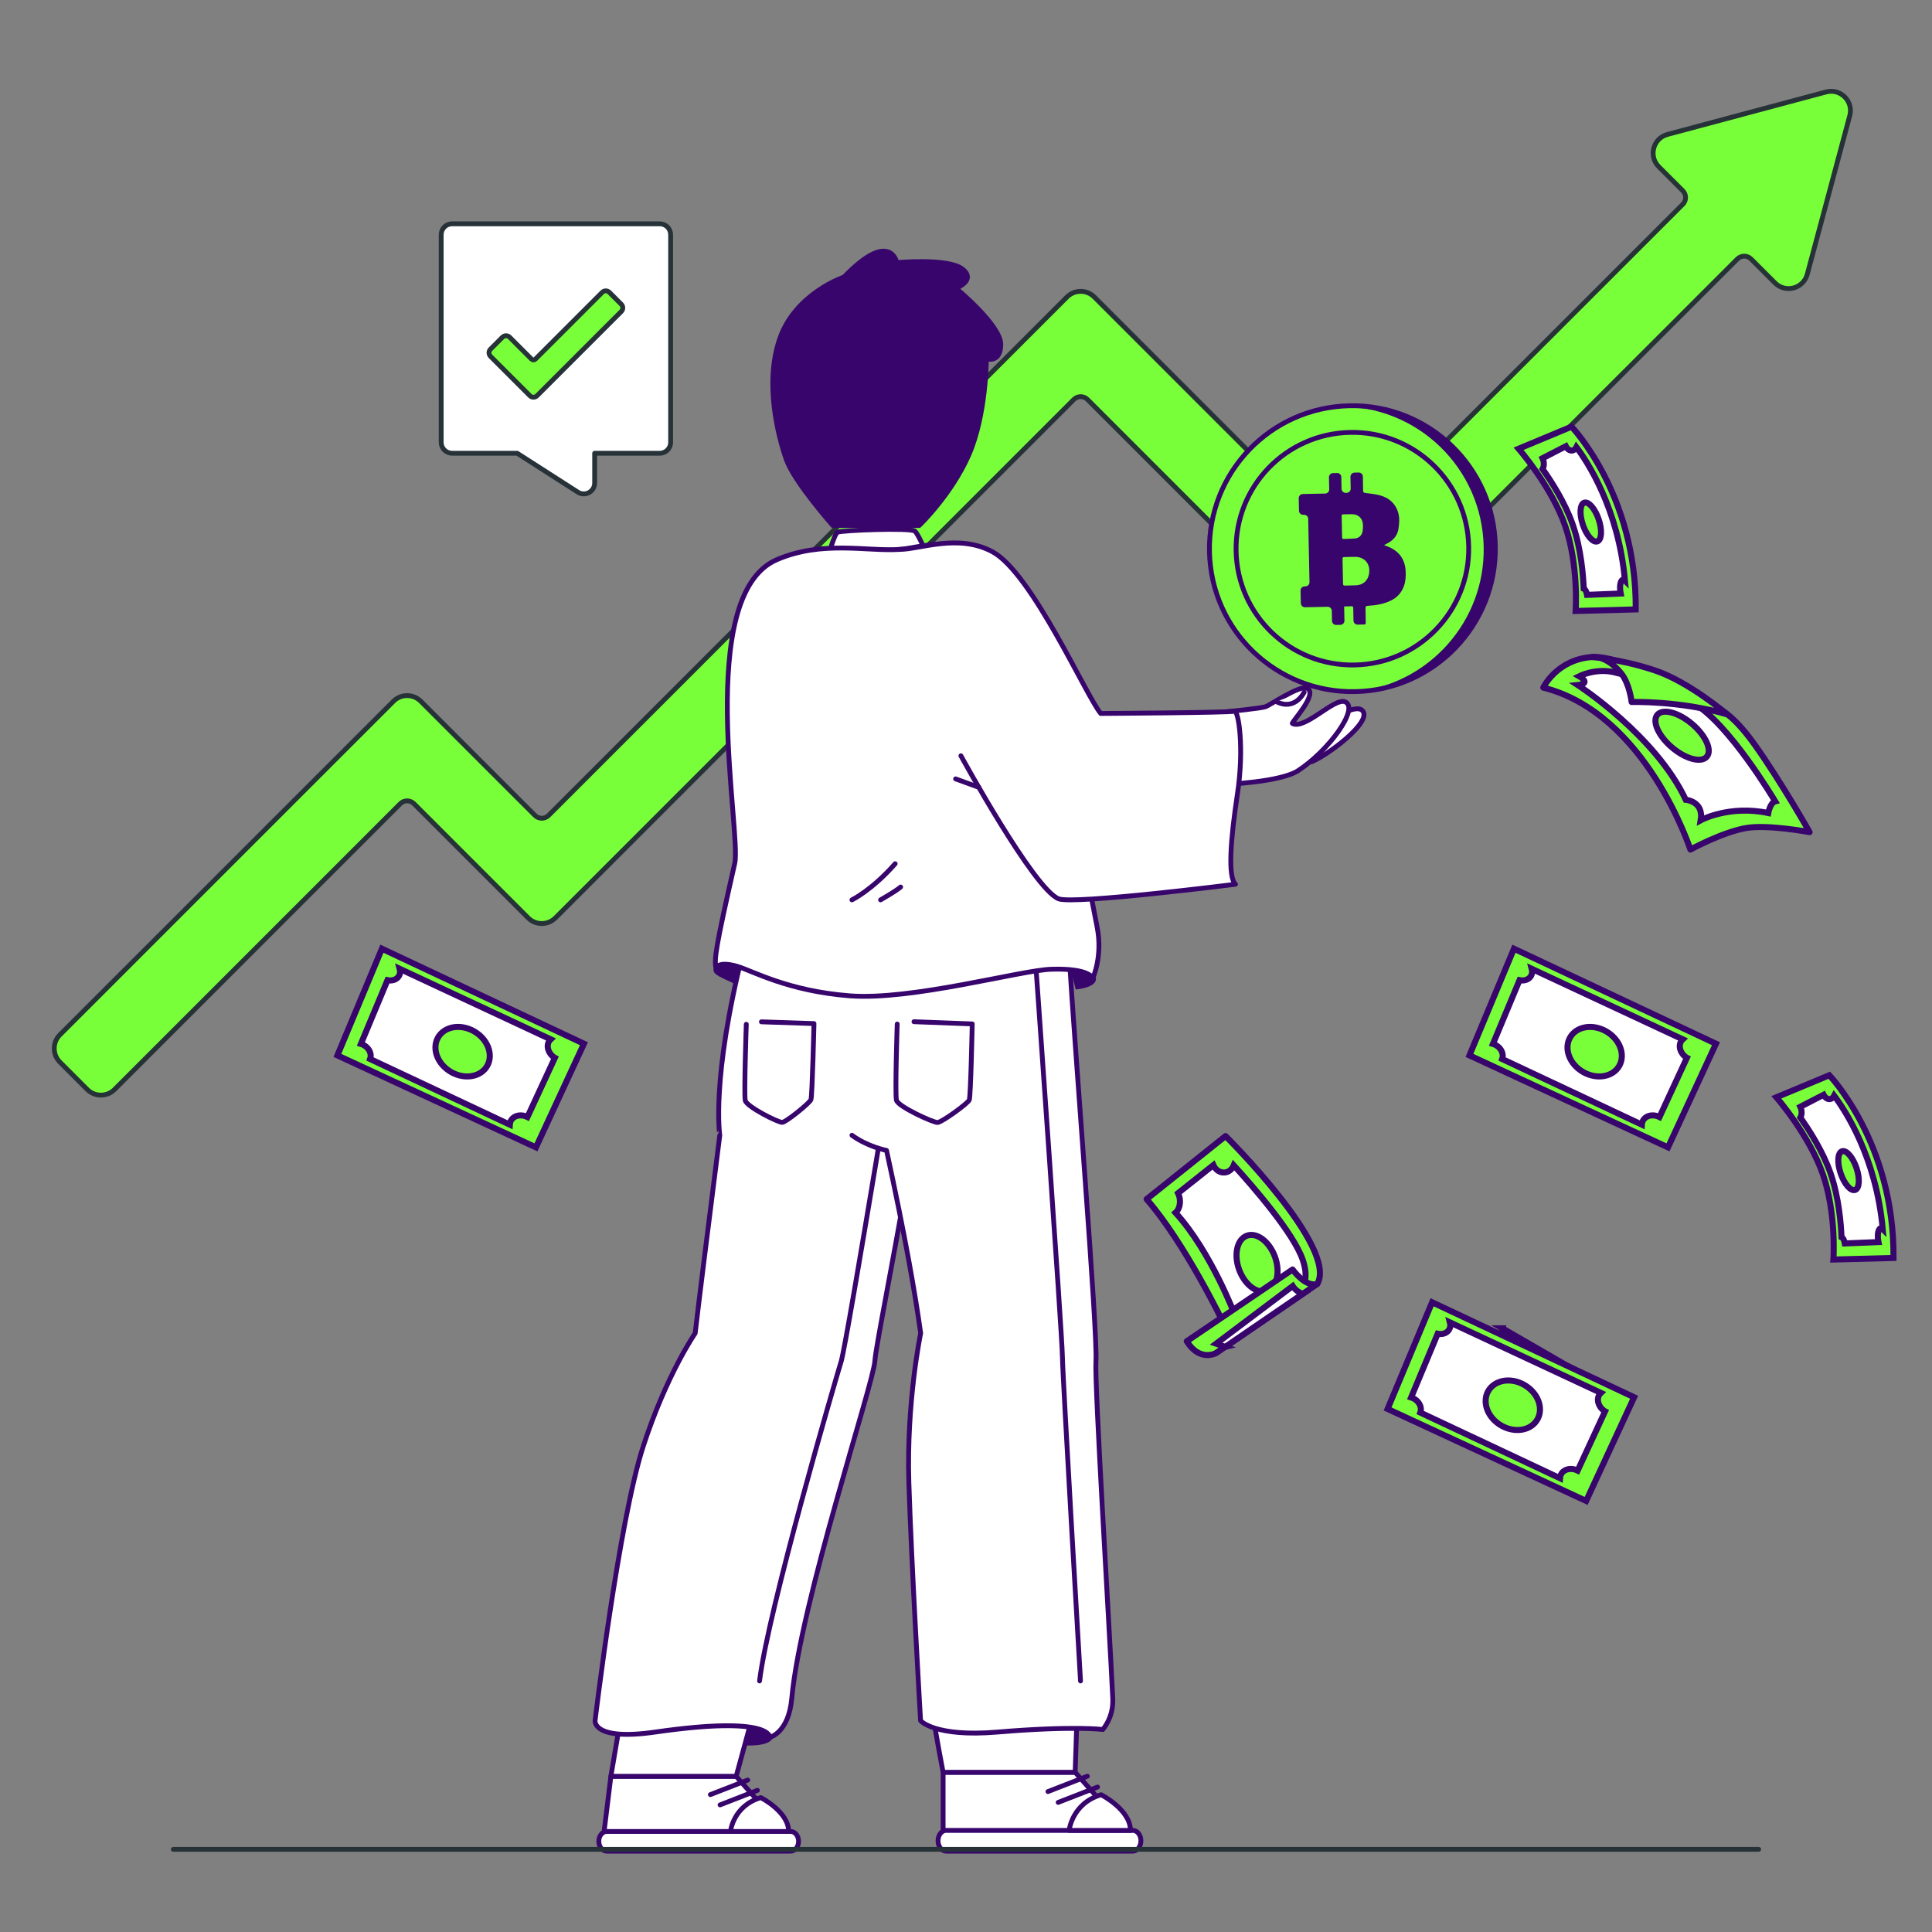 <svg width="400" height="400" viewBox="0 0 400 400" fill="none" xmlns="http://www.w3.org/2000/svg">
<rect x="0" y="0" width="400" height="400" fill="#808080" stroke="none"/>
<path d="M382.976 23.937L374.177 56.782C373.38 59.756 369.663 60.752 367.486 58.575L362.529 53.617C361.751 52.84 360.49 52.84 359.712 53.617L280.708 132.613C279.146 134.175 276.614 134.175 275.053 132.613L225.145 82.705C224.367 81.928 223.106 81.928 222.328 82.705L114.996 190.037C113.434 191.598 110.902 191.598 109.341 190.037L85.697 166.393C84.919 165.615 83.658 165.615 82.88 166.393L23.717 225.563C22.154 227.125 19.622 227.125 18.06 225.562L12.402 219.9C10.841 218.338 10.842 215.807 12.402 214.245L81.46 145.188C83.022 143.626 85.554 143.626 87.115 145.187L110.759 168.824C111.537 169.601 112.798 169.601 113.576 168.824L220.908 61.493C222.47 59.931 225.002 59.931 226.563 61.493L276.471 111.408C277.249 112.185 278.51 112.186 279.288 111.408L348.399 42.305C349.177 41.527 349.177 40.265 348.399 39.488L343.434 34.523C341.258 32.346 342.254 28.629 345.228 27.833L378.078 19.039C381.053 18.244 383.773 20.964 382.976 23.937Z" fill="#79FF3A" stroke="#263238" stroke-miterlimit="10" stroke-linecap="round" stroke-linejoin="round"/>
<path d="M309.595 113.114C309.879 129.38 296.899 142.869 280.594 143.193C264.235 143.514 250.735 130.553 250.406 114.206C250.077 97.82 263.053 84.323 279.432 84.006C295.775 83.689 309.304 96.68 309.595 113.114Z" fill="#79FF3A"/>
<path d="M309.594 113.113C309.879 129.304 297.022 142.745 280.822 143.189C295.864 141.55 307.453 128.651 307.182 113.276C306.887 96.844 293.36 83.85 277.018 84.171C276.936 84.171 276.854 84.172 276.772 84.177C277.644 84.082 278.533 84.027 279.43 84.008C295.777 83.688 309.305 96.682 309.594 113.113Z" fill="#38056C"/>
<path d="M309.595 113.114C309.879 129.38 296.899 142.869 280.594 143.193C264.235 143.514 250.735 130.553 250.406 114.206C250.077 97.82 263.053 84.323 279.432 84.006C295.775 83.689 309.304 96.68 309.595 113.114Z" stroke="#38056C" stroke-miterlimit="10" stroke-linecap="round" stroke-linejoin="round"/>
<path d="M280.485 137.676C267.172 137.939 256.188 127.393 255.921 114.093C255.654 100.759 266.211 89.779 279.539 89.521C292.834 89.263 303.844 99.834 304.079 113.205C304.313 126.44 293.748 137.414 280.485 137.676Z" stroke="#38056C" stroke-miterlimit="10" stroke-linecap="round" stroke-linejoin="round"/>
<path d="M280.433 97.852C280.723 97.847 281.008 97.841 281.295 97.835C281.766 97.825 282.156 98.196 282.167 98.667C282.188 99.554 282.217 100.89 282.217 101.562C282.216 101.935 282.351 102.021 282.713 102.067C284.625 102.312 286.617 102.425 288.144 103.882C289.23 104.918 289.754 106.415 289.688 107.915C289.662 108.477 289.624 109.045 289.523 109.599C289.288 110.881 288.522 111.781 287.406 112.406C287.143 112.553 286.875 112.689 286.558 112.857C286.984 113.026 287.367 113.156 287.732 113.325C289.837 114.297 290.91 115.963 291.026 118.262C291.079 119.315 291.021 120.358 290.66 121.36C290.164 122.733 289.262 123.717 287.933 124.36C286.437 125.084 284.848 125.329 283.221 125.427C282.838 125.45 282.697 125.539 282.715 125.951C282.757 126.936 282.737 127.923 282.759 128.909C282.764 129.153 282.7 129.291 282.446 129.297C282.002 129.307 281.558 129.316 281.096 129.325C280.625 129.335 280.233 128.961 280.222 128.491C280.204 127.66 280.178 126.469 280.176 125.913C280.175 125.627 280.095 125.499 279.786 125.519C279.306 125.549 278.824 125.544 278.293 125.555C278.313 126.556 278.333 127.523 278.353 128.497C278.363 128.969 277.988 129.36 277.516 129.37C277.227 129.376 276.939 129.381 276.649 129.387C276.177 129.397 275.787 129.022 275.777 128.55C275.763 127.859 275.749 127.17 275.735 126.469C275.725 125.998 275.331 125.62 274.86 125.63C273.293 125.662 271.748 125.694 270.193 125.726C269.722 125.735 269.33 125.358 269.32 124.886C269.303 124.012 269.285 123.151 269.267 122.279C269.257 121.808 269.632 121.415 270.103 121.405C270.161 121.404 270.22 121.402 270.278 121.401C270.75 121.391 271.126 120.999 271.116 120.528C271.026 116.143 270.937 111.797 270.847 107.42C270.837 106.948 270.447 106.572 269.975 106.582C269.922 106.583 269.869 106.584 269.815 106.585C269.343 106.595 268.952 106.218 268.942 105.746C268.924 104.882 268.907 104.026 268.889 103.157C268.879 102.685 269.252 102.291 269.724 102.281C271.256 102.25 272.795 102.219 274.36 102.186C274.832 102.176 275.21 101.783 275.2 101.311C275.183 100.474 275.167 99.65 275.149 98.822C275.139 98.35 275.515 97.959 275.987 97.949C276.268 97.943 276.549 97.937 276.832 97.932C277.304 97.922 277.695 98.296 277.705 98.767C277.721 99.572 277.738 100.38 277.755 101.201C277.765 101.672 278.155 102.05 278.628 102.04C278.688 102.038 278.749 102.037 278.809 102.036C279.281 102.026 279.656 101.636 279.646 101.164C279.629 100.356 279.613 99.549 279.596 98.728C279.586 98.256 279.962 97.862 280.433 97.852ZM279.591 115.309C279.166 115.318 278.742 115.339 278.318 115.331C278.039 115.325 277.951 115.435 277.958 115.707C278.001 117.419 278.04 119.131 278.062 120.844C278.066 121.175 278.2 121.253 278.5 121.24C279.242 121.21 279.985 121.213 280.727 121.183C282.217 121.123 283.219 120.222 283.451 118.75C283.77 116.721 282.499 115.253 280.455 115.291C280.167 115.297 279.879 115.303 279.591 115.309ZM277.824 109.051C277.839 109.779 277.86 110.507 277.865 111.234C277.867 111.478 277.943 111.599 278.206 111.586C278.978 111.548 279.753 111.553 280.522 111.481C281.362 111.403 281.965 110.854 282.102 110.023C282.188 109.506 282.221 108.962 282.162 108.443C282.022 107.192 281.123 106.446 279.864 106.462C279.288 106.47 278.712 106.498 278.136 106.493C277.854 106.49 277.765 106.597 277.775 106.868C277.801 107.595 277.809 108.324 277.824 109.051Z" fill="#38056C"/>
<path d="M126.476 367.769L124.824 381.222H164.338L152.416 367.769H126.476Z" fill="white"/>
<path d="M126.476 367.769L124.824 381.222H164.338L152.416 367.769H126.476Z" stroke="#38056C" stroke-miterlimit="10" stroke-linecap="round" stroke-linejoin="round"/>
<path d="M156.817 351.626L152.417 367.768H126.474L129.214 351.626H156.817Z" fill="white" stroke="#38056C" stroke-miterlimit="10" stroke-linecap="round" stroke-linejoin="round"/>
<path d="M132.311 356.249H155.557" stroke="#38056C" stroke-miterlimit="10" stroke-linecap="round" stroke-linejoin="round"/>
<path d="M163.687 379.183H125.625C124.714 379.183 123.976 380.096 123.976 381.222C123.976 382.348 124.713 383.261 125.625 383.261H163.687C164.598 383.261 165.336 382.348 165.336 381.222C165.336 380.095 164.598 379.183 163.687 379.183Z" fill="white" stroke="#38056C" stroke-miterlimit="10" stroke-linecap="round" stroke-linejoin="round"/>
<path d="M151.236 379.183C151.236 379.183 151.789 373.862 157.522 372.177C157.522 372.177 163.28 375.104 163.28 379.183H151.236Z" fill="white" stroke="#38056C" stroke-miterlimit="10" stroke-linecap="round" stroke-linejoin="round"/>
<path d="M147.074 371.556L154.812 368.541" stroke="#38056C" stroke-miterlimit="10" stroke-linecap="round" stroke-linejoin="round"/>
<path d="M149.08 373.684L156.817 370.669" stroke="#38056C" stroke-miterlimit="10" stroke-linecap="round" stroke-linejoin="round"/>
<path d="M153.842 197.127H193.144C194.323 216.971 181.523 275.929 181.13 281.815C180.815 286.535 165.708 331.888 163.928 351.626C163.279 358.822 159.369 359.697 159.369 359.697C159.369 359.697 159.887 355.117 135.606 358.61C122.671 360.471 123.203 356.25 123.203 356.25C123.203 356.25 128.119 315.058 133.151 299.517C137.976 284.619 143.928 276.034 143.928 276.034C144.671 269.585 146.721 253.247 149.025 235.047C149.026 235.046 147.201 223.466 153.842 197.127Z" fill="white"/>
<path d="M153.021 235.049C150.721 253.249 148.671 269.585 147.929 276.033C147.929 276.033 141.971 284.617 137.147 299.513C132.118 315.057 127.201 356.249 127.201 356.249C127.201 356.249 126.914 358.545 131.956 359.001C122.776 359.633 123.206 356.249 123.206 356.249C123.206 356.249 128.117 315.057 133.153 299.513C137.976 284.617 143.928 276.033 143.928 276.033C144.67 269.585 146.72 253.249 149.026 235.049C149.026 235.049 147.2 223.465 153.844 197.129H157.839C151.201 223.465 153.021 235.049 153.021 235.049Z" fill="white"/>
<path d="M153.842 197.127H193.144C194.323 216.971 181.523 275.929 181.13 281.815C180.815 286.535 165.708 331.888 163.928 351.626C163.279 358.822 159.369 359.697 159.369 359.697C159.369 359.697 159.887 355.117 135.606 358.61C122.671 360.471 123.203 356.25 123.203 356.25C123.203 356.25 128.119 315.058 133.151 299.517C137.976 284.619 143.928 276.034 143.928 276.034C144.671 269.585 146.721 253.247 149.025 235.047C149.026 235.046 147.201 223.466 153.842 197.127Z" stroke="#38056C" stroke-miterlimit="10" stroke-linecap="round" stroke-linejoin="round"/>
<path d="M187.816 201.55C187.816 201.55 175.396 277.789 174.153 281.868C172.91 285.947 159.015 333.479 157.258 348.022" stroke="#38056C" stroke-miterlimit="10" stroke-linecap="round" stroke-linejoin="round"/>
<path d="M155.151 358.003L154.234 361.367C154.234 361.367 159.064 361.683 159.893 359.963C160.722 358.243 155.151 358.003 155.151 358.003Z" fill="#38056C"/>
<path d="M195.262 366.935V381.112H235.163L222.599 366.935H195.262Z" fill="white"/>
<path d="M195.262 366.935V381.112H235.163L222.599 366.935H195.262Z" stroke="#38056C" stroke-miterlimit="10" stroke-linecap="round" stroke-linejoin="round"/>
<path d="M223.159 349.922C222.829 359.731 222.599 366.934 222.599 366.934H195.26C195.26 366.934 193.821 359.563 192.258 349.922H223.159Z" fill="white" stroke="#38056C" stroke-miterlimit="10" stroke-linecap="round" stroke-linejoin="round"/>
<path d="M197.333 354.794H223.036" stroke="#38056C" stroke-miterlimit="10" stroke-linecap="round" stroke-linejoin="round"/>
<path d="M234.539 378.962H195.886C194.961 378.962 194.211 379.925 194.211 381.112C194.211 382.299 194.961 383.262 195.886 383.262H234.539C235.464 383.262 236.214 382.299 236.214 381.112C236.214 379.925 235.464 378.962 234.539 378.962Z" fill="white" stroke="#38056C" stroke-miterlimit="10" stroke-linecap="round" stroke-linejoin="round"/>
<path d="M221.354 378.962C221.354 378.962 221.937 373.355 227.979 371.58C227.979 371.58 234.047 374.664 234.047 378.962H221.354Z" fill="white" stroke="#38056C" stroke-miterlimit="10" stroke-linecap="round" stroke-linejoin="round"/>
<path d="M216.969 370.925L225.122 367.749" stroke="#38056C" stroke-miterlimit="10" stroke-linecap="round" stroke-linejoin="round"/>
<path d="M219.083 373.169L227.236 369.991" stroke="#38056C" stroke-miterlimit="10" stroke-linecap="round" stroke-linejoin="round"/>
<path d="M176.386 235.046C179.654 237.438 183.549 238.184 183.549 238.184C187.425 256.03 189.492 267.926 190.615 276.032C190.615 276.032 187.648 290.181 188.172 306.998C188.696 323.814 190.595 356.248 190.595 356.248C190.595 356.248 193.497 359.696 206.484 358.608C222.396 357.275 228.314 358.076 228.314 358.076C228.314 358.076 230.576 355.626 230.387 351.649C229.621 335.537 226.589 286.534 226.905 281.814C227.298 275.928 222.496 216.97 221.317 197.126H179.887L176.386 235.046Z" fill="white"/>
<path d="M222.195 357.841C218.711 357.849 213.594 358.009 206.483 358.609C203.236 358.881 200.619 358.873 198.519 358.697C199.603 358.681 200.775 358.617 202.046 358.505C213.221 357.569 219.465 357.689 222.195 357.841Z" fill="white"/>
<path d="M223.983 357.857C223.915 357.937 223.878 357.977 223.878 357.977C223.878 357.977 223.354 357.905 222.195 357.841C222.849 357.841 223.441 357.841 223.983 357.857Z" fill="white"/>
<path d="M176.386 235.046C179.654 237.438 183.549 238.184 183.549 238.184C187.425 256.03 189.492 267.926 190.615 276.032C190.615 276.032 187.648 290.181 188.172 306.998C188.696 323.814 190.595 356.248 190.595 356.248C190.595 356.248 193.497 359.696 206.484 358.608C222.396 357.275 228.314 358.076 228.314 358.076C228.314 358.076 230.576 355.626 230.387 351.649C229.621 335.537 226.589 286.534 226.905 281.814C227.298 275.928 222.496 216.97 221.317 197.126H179.887" stroke="#38056C" stroke-miterlimit="10" stroke-linecap="round" stroke-linejoin="round"/>
<path d="M154.511 212.066C154.511 212.066 154.019 226.56 154.296 227.846C154.573 229.131 161.16 232.437 161.962 232.374C162.764 232.312 167.619 228.402 167.896 227.666C168.174 226.93 168.523 211.92 168.523 211.92L157.643 211.558" stroke="#38056C" stroke-miterlimit="10" stroke-linecap="round" stroke-linejoin="round"/>
<path d="M185.759 212.017C185.759 212.017 185.289 226.512 185.603 227.801C185.917 229.09 193.236 232.454 194.125 232.398C195.013 232.342 200.374 228.473 200.677 227.739C200.981 227.005 201.29 211.992 201.29 211.992L189.228 211.535" stroke="#38056C" stroke-miterlimit="10" stroke-linecap="round" stroke-linejoin="round"/>
<path d="M214.498 200.478C214.498 200.478 219.891 276.194 219.958 280.805C220.025 285.416 223.709 348.022 223.709 348.022" stroke="#38056C" stroke-miterlimit="10" stroke-linecap="round" stroke-linejoin="round"/>
<path d="M171.451 115.288C171.451 115.288 172.694 110.588 173.419 110.189C174.145 109.79 188.542 109.214 189.408 109.967C190.275 110.721 192.071 115.288 192.071 115.288H171.451Z" fill="white" stroke="#38056C" stroke-miterlimit="10" stroke-linecap="round" stroke-linejoin="round"/>
<path d="M186.224 113.751C179.51 114.202 170.207 111.82 160.811 115.885C143.701 123.287 153.566 172.387 152.116 178.771C148.114 196.385 147.84 198.6 148.251 200.496C148.251 200.496 148.53 198.858 152.678 200.089C155.963 201.064 163.082 205.163 175.899 206.173C188.715 207.183 211.304 200.879 217.618 200.672C225.649 200.41 226.244 202.535 226.244 202.535C226.244 202.535 228.358 198.047 227.147 191.94C225.935 185.833 214.701 124.982 205.817 116.359C199.388 110.119 190.297 113.479 186.224 113.751Z" fill="white"/>
<path d="M152.423 200.017C148.515 198.921 148.253 200.497 148.253 200.497C147.842 198.601 148.116 196.385 152.117 178.769C153.563 172.385 143.704 123.289 160.811 115.881C166.159 113.569 171.481 113.345 176.305 113.497C172.684 113.641 168.882 114.233 165.068 115.881C147.954 123.289 157.82 172.385 156.374 178.769C152.691 194.945 152.161 198.137 152.423 200.017Z" fill="white"/>
<path d="M152.678 200.089C152.703 200.097 152.722 200.105 152.747 200.113C152.541 200.313 152.51 200.497 152.51 200.497C152.473 200.345 152.448 200.185 152.423 200.017C152.504 200.041 152.591 200.065 152.678 200.089Z" fill="white"/>
<path d="M221.636 200.478L222.716 204.856C222.716 204.856 226.764 204.546 226.901 202.789C227.04 201.032 221.636 200.478 221.636 200.478Z" fill="#38056C"/>
<path d="M147.736 200.871C147.748 201.837 149.414 202.412 152.216 203.748L152.687 199.589C152.687 199.589 147.705 198.535 147.736 200.871Z" fill="#38056C"/>
<path d="M186.224 113.751C179.51 114.202 170.207 111.82 160.811 115.885C143.701 123.287 153.566 172.387 152.116 178.771C148.114 196.385 147.84 198.6 148.251 200.496C148.251 200.496 148.53 198.858 152.678 200.089C155.963 201.064 163.082 205.163 175.899 206.173C188.715 207.183 211.304 200.879 217.618 200.672C225.649 200.41 226.244 202.535 226.244 202.535C226.244 202.535 228.358 198.047 227.147 191.94C225.935 185.833 214.701 124.982 205.817 116.359C199.388 110.119 190.297 113.479 186.224 113.751Z" stroke="#38056C" stroke-miterlimit="10" stroke-linecap="round" stroke-linejoin="round"/>
<path d="M274.951 149.515C274.951 149.515 280.667 145.418 282.136 147.188C284.049 149.496 275.057 156.238 271.579 157.705L274.951 149.515Z" fill="white" stroke="#38056C" stroke-miterlimit="10" stroke-linecap="round" stroke-linejoin="round"/>
<path d="M268.742 159.563C265.065 161.959 253.6 162.4 253.6 162.4L254.131 147.343C254.131 147.343 261.087 146.648 262.025 146.316C262.861 146.019 269.02 141.879 270.512 142.455C273.179 143.485 267.242 149.633 267.574 149.798C270.23 151.12 276.302 144.351 278.501 145.31C281.477 146.607 275.182 155.366 268.742 159.563Z" fill="white" stroke="#38056C" stroke-miterlimit="10" stroke-linecap="round" stroke-linejoin="round"/>
<path d="M270.02 143.3C270.02 143.3 268.142 147.298 264.202 145.236L270.02 143.3Z" fill="white"/>
<path d="M270.02 143.3C270.02 143.3 268.142 147.298 264.202 145.236" stroke="#38056C" stroke-miterlimit="10" stroke-linecap="round" stroke-linejoin="round"/>
<path d="M186.224 113.751C190.456 113.751 198.371 110.425 205.456 114.224C213.642 118.614 224.851 144.064 227.891 147.713C227.891 147.713 254.723 147.555 255.561 147.25C256.399 146.944 257.651 154.787 256.2 164.365C254.749 173.942 254.197 181.568 255.786 183.076C255.786 183.076 222.335 187.292 219.187 186.091C214.074 184.14 198.945 156.473 198.945 156.473L186.224 113.751Z" fill="white"/>
<path d="M186.224 113.751C190.456 113.751 198.371 110.425 205.456 114.224C213.642 118.614 224.851 144.064 227.891 147.713C227.891 147.713 254.723 147.555 255.561 147.25C256.399 146.944 257.651 154.787 256.2 164.365C254.749 173.942 254.197 181.568 255.786 183.076C255.786 183.076 222.335 187.292 219.187 186.091C214.074 184.14 198.945 156.473 198.945 156.473" stroke="#38056C" stroke-miterlimit="10" stroke-linecap="round" stroke-linejoin="round"/>
<path d="M197.849 161.261L202.641 163.002" stroke="#38056C" stroke-miterlimit="10" stroke-linecap="round" stroke-linejoin="round"/>
<path d="M176.385 186.306C176.385 186.306 180.5 184.323 185.336 178.826" stroke="#38056C" stroke-miterlimit="10" stroke-linecap="round" stroke-linejoin="round"/>
<path d="M182.312 186.306C182.312 186.306 185.388 184.571 186.467 183.649" stroke="#38056C" stroke-miterlimit="10" stroke-linecap="round" stroke-linejoin="round"/>
<path d="M91.342 48.59V91.583C91.342 92.829 92.352 93.839 93.598 93.839H107.077L119.647 101.897C121.148 102.859 123.12 101.781 123.12 99.998V93.84H136.591C137.838 93.84 138.847 92.83 138.847 91.584V48.59C138.847 47.345 137.838 46.334 136.591 46.334H93.599C92.352 46.334 91.342 47.345 91.342 48.59Z" fill="white"/>
<path d="M91.342 48.59V91.583C91.342 92.829 92.352 93.839 93.598 93.839H107.077L119.647 101.897C121.148 102.859 123.12 101.781 123.12 99.998V93.84H136.591C137.838 93.84 138.847 92.83 138.847 91.584V48.59C138.847 47.345 137.838 46.334 136.591 46.334H93.599C92.352 46.334 91.342 47.345 91.342 48.59Z" stroke="#263238" stroke-miterlimit="10" stroke-linecap="round" stroke-linejoin="round"/>
<path d="M109.705 81.927L101.556 73.779C101.144 73.367 101.144 72.7 101.556 72.288L104.026 69.819C104.438 69.406 105.105 69.406 105.516 69.819L110.052 74.355C110.271 74.575 110.628 74.575 110.847 74.355L124.674 60.53C125.086 60.118 125.753 60.118 126.164 60.53L128.633 62.999C129.044 63.411 129.044 64.079 128.633 64.49L111.195 81.927C110.784 82.339 110.116 82.339 109.705 81.927Z" fill="#79FF3A" stroke="#263238" stroke-miterlimit="10" stroke-linecap="round" stroke-linejoin="round"/>
<path d="M35.882 382.886H364.118" stroke="#263238" stroke-miterlimit="10" stroke-linecap="round" stroke-linejoin="round"/>
<path d="M174.743 57.359C174.743 57.359 164.808 60.677 161.496 69.97C158.185 79.262 161.166 90.546 162.821 95.192C164.476 99.839 172.426 108.8 172.426 108.8H190.309C190.309 108.8 196.932 102.494 200.575 94.198C204.219 85.9 204.219 74.285 204.219 74.285C204.219 74.285 207.2 75.28 207.2 71.297C207.2 67.315 197.927 59.681 197.927 59.681C197.927 59.681 202.233 58.022 199.252 55.699C196.271 53.375 185.674 54.371 185.674 54.371C185.674 54.371 184.346 47.402 174.743 57.359Z" fill="#38056C" stroke="#38056C" stroke-miterlimit="10" stroke-linecap="round" stroke-linejoin="round"/>
<path d="M311.078 275.022C310.754 276.443 310.902 277.337 310.902 277.337C312.017 278.432 319.046 280.897 322.61 281.691L311.073 275.022L311.078 275.022Z" fill="#38056C" stroke="#38056C" stroke-width="1.255" stroke-miterlimit="10"/>
<path d="M287.289 291.708L328.394 310.751L338.328 289.29L296.504 269.622L287.289 291.708Z" fill="#79FF3A" stroke="#38056C" stroke-width="1.255" stroke-miterlimit="10"/>
<path d="M332.196 292.143C330.893 291.268 330.448 289.703 331.198 288.649C331.272 288.548 331.358 288.461 331.445 288.379L300.189 273.785C300.343 274.349 300.278 274.931 299.943 275.396C299.463 276.074 298.56 276.326 297.659 276.135L292.156 289.327C292.432 289.41 292.702 289.532 292.957 289.705C293.975 290.389 294.412 291.55 294.065 292.46L322.984 306.053C323.007 305.682 323.112 305.328 323.332 305.018C324.005 304.072 325.417 303.867 326.64 304.466L332.313 292.209C332.272 292.188 332.232 292.171 332.196 292.143ZM318.085 294.216C316.534 296.396 313.095 296.694 310.401 294.885C307.707 293.076 306.786 289.847 308.338 287.668C309.889 285.488 313.328 285.189 316.022 286.999C318.716 288.808 319.637 292.036 318.085 294.216Z" fill="white" stroke="#38056C" stroke-width="1.255" stroke-miterlimit="10"/>
<path d="M304.234 218.506L345.339 237.549L355.273 216.094L313.448 196.42L304.234 218.506Z" fill="#79FF3A" stroke="#38056C" stroke-width="1.255" stroke-miterlimit="10"/>
<path d="M349.141 218.941C347.838 218.066 347.393 216.501 348.143 215.447C348.217 215.346 348.303 215.259 348.39 215.177L317.134 200.583C317.288 201.147 317.223 201.729 316.888 202.194C316.408 202.872 315.505 203.124 314.604 202.932L309.101 216.125C309.377 216.208 309.647 216.33 309.901 216.502C310.925 217.187 311.357 218.348 311.009 219.258L339.929 232.851C339.952 232.48 340.057 232.126 340.277 231.816C340.949 230.869 342.361 230.665 343.585 231.264L349.258 219.007C349.217 218.985 349.177 218.969 349.141 218.941ZM335.03 221.014C333.479 223.194 330.04 223.492 327.346 221.683C324.651 219.874 323.731 216.645 325.283 214.465C326.834 212.286 330.272 211.987 332.967 213.797C335.661 215.606 336.582 218.834 335.03 221.014Z" fill="white" stroke="#38056C" stroke-width="1.255" stroke-miterlimit="10"/>
<path d="M69.857 218.506L110.962 237.549L120.896 216.094L79.072 196.42L69.857 218.506Z" fill="#79FF3A" stroke="#38056C" stroke-width="1.255" stroke-miterlimit="10"/>
<path d="M114.764 218.941C113.461 218.066 113.016 216.501 113.766 215.447C113.84 215.346 113.926 215.259 114.013 215.177L82.757 200.583C82.911 201.147 82.846 201.729 82.511 202.194C82.031 202.872 81.128 203.124 80.227 202.932L74.724 216.125C75 216.208 75.27 216.33 75.525 216.502C76.549 217.187 76.98 218.348 76.632 219.258L105.552 232.851C105.575 232.48 105.68 232.126 105.9 231.816C106.572 230.869 107.984 230.665 109.208 231.264L114.881 219.007C114.84 218.985 114.8 218.969 114.764 218.941ZM100.653 221.014C99.102 223.194 95.663 223.492 92.969 221.683C90.274 219.874 89.354 216.645 90.906 214.465C92.457 212.286 95.895 211.987 98.59 213.797C101.284 215.606 102.205 218.834 100.653 221.014Z" fill="white" stroke="#38056C" stroke-width="1.255" stroke-miterlimit="10"/>
<path d="M355.052 146.534C355.052 146.534 357.949 146.651 363.39 154.314C368.832 161.981 374.658 172.287 374.658 172.287C374.658 172.287 366.04 170.67 361.558 171.428C356.62 172.261 349.979 175.894 349.979 175.894C349.979 175.894 340.819 147.709 319.52 142.361C319.52 142.361 322.274 136.56 329.576 136.032C336.879 135.505 355.052 146.534 355.052 146.534Z" fill="#79FF3A" stroke="#38056C" stroke-width="1.255" stroke-linejoin="round"/>
<path d="M326.665 141.832C326.665 141.832 342.807 152.297 349.019 165.586C349.019 165.586 352.781 165.862 352.119 169.82C352.119 169.82 357.994 166.616 366.1 168.332C366.1 168.332 366.479 166.206 367.54 165.918C367.54 165.918 357.843 149.553 350.497 145.522C343.152 141.496 338.134 140.161 334.274 139.205C330.415 138.255 326.947 140.001 326.947 140.001C326.947 140.001 329.654 141.533 326.665 141.832ZM343.137 147.988C344.282 146.639 347.501 147.488 350.325 149.881C353.155 152.279 354.516 155.315 353.376 156.663C352.231 158.011 349.012 157.162 346.188 154.769C343.358 152.372 341.997 149.335 343.137 147.988Z" fill="white" stroke="#38056C" stroke-width="1.255" stroke-miterlimit="10"/>
<path d="M357.574 147.89C357.574 147.89 349.698 141.137 342.513 138.762C335.328 136.392 329.576 136.032 329.576 136.032C329.576 136.032 332.476 135.501 335.622 139.382C337.418 141.6 337.81 145.345 337.81 145.345C337.81 145.345 347.616 145.024 357.574 147.89Z" fill="#79FF3A" stroke="#38056C" stroke-width="1.255" stroke-linejoin="round"/>
<path d="M367.78 227.185L378.739 222.617C378.739 222.617 392.215 236.625 392.031 260.447L379.59 260.772C379.59 260.772 380.24 251.356 377.434 243.202C374.631 235.047 367.78 227.185 367.78 227.185Z" fill="#79FF3A" stroke="#38056C" stroke-width="1.255" stroke-miterlimit="10"/>
<path d="M378.871 227.553C378.355 227.619 377.858 227.252 377.555 226.666L372.741 229.145C372.857 229.383 372.941 229.659 372.98 229.959C373.052 230.519 372.951 231.034 372.745 231.396C374.413 233.732 377.389 238.274 379.005 242.947C380.751 247.993 381.165 253.644 381.262 256.147C381.562 256.253 381.841 256.771 381.953 257.438L388.916 257.159C388.885 257.007 388.857 256.847 388.836 256.682C388.672 255.419 388.924 254.345 389.396 254.284C389.532 254.266 389.668 254.342 389.8 254.473C388.441 239.528 381.958 229.784 379.749 226.855C379.552 227.238 379.245 227.504 378.871 227.553ZM384.36 241.808C385.108 244.018 384.981 246.059 384.075 246.366C383.17 246.672 381.831 245.126 381.084 242.916C380.337 240.706 380.464 238.665 381.37 238.358C382.275 238.052 383.613 239.598 384.36 241.808Z" fill="white" stroke="#38056C" stroke-width="1.255" stroke-miterlimit="10"/>
<path d="M314.412 92.91L325.371 88.341C325.371 88.341 338.847 102.349 338.663 126.171L326.222 126.496C326.222 126.496 326.872 117.08 324.066 108.926C321.263 100.772 314.412 92.91 314.412 92.91Z" fill="#79FF3A" stroke="#38056C" stroke-width="1.255" stroke-miterlimit="10"/>
<path d="M325.503 93.277C324.987 93.343 324.489 92.976 324.187 92.39L319.372 94.869C319.489 95.107 319.573 95.383 319.612 95.683C319.684 96.243 319.583 96.758 319.377 97.12C321.045 99.457 324.02 103.998 325.636 108.671C327.383 113.718 327.797 119.368 327.894 121.871C328.194 121.977 328.473 122.495 328.585 123.162L335.548 122.883C335.517 122.731 335.489 122.571 335.468 122.406C335.304 121.143 335.556 120.069 336.028 120.008C336.164 119.99 336.3 120.066 336.432 120.198C335.073 105.252 328.59 95.508 326.38 92.579C326.184 92.962 325.876 93.228 325.503 93.277ZM330.992 107.532C331.739 109.742 331.613 111.783 330.707 112.09C329.802 112.397 328.463 110.851 327.716 108.64C326.969 106.43 327.096 104.389 328.001 104.083C328.907 103.776 330.245 105.322 330.992 107.532Z" fill="white" stroke="#38056C" stroke-width="1.255" stroke-miterlimit="10"/>
<path d="M253.403 274.12C253.403 274.12 245.463 257.539 237.392 248.275L253.738 235.212C253.738 235.212 277.131 258.382 272.723 265.825L253.398 274.121L253.403 274.12Z" fill="#79FF3A" stroke="#38056C" stroke-width="1.255" stroke-linejoin="round"/>
<path d="M253.641 242.741C252.62 242.873 251.66 242.229 251.216 241.221L243.9 247.034C244.076 247.395 244.205 247.806 244.262 248.247C244.416 249.439 244.042 250.52 243.379 251.081C250.791 259.219 255.772 272.527 255.772 272.527L266.187 268.39C266.187 268.39 272.156 268.046 269.723 260.849C267.839 255.274 259.235 245.436 255.435 241.265C255.115 242.053 254.46 242.635 253.636 242.742L253.641 242.741ZM263.951 260.167C265.109 263.311 264.398 266.469 262.36 267.225C260.321 267.98 257.723 266.039 256.56 262.897C255.402 259.753 256.112 256.59 258.151 255.839C260.19 255.084 262.788 257.025 263.951 260.167Z" fill="white" stroke="#38056C" stroke-width="1.255" stroke-miterlimit="10"/>
<path d="M245.705 277.695L267.616 262.836C267.616 262.836 270.246 266.573 272.729 265.825L251.816 280.122C251.816 280.122 248.417 282.065 245.704 277.689L245.705 277.695Z" fill="#79FF3A" stroke="#38056C" stroke-width="1.255" stroke-linejoin="round"/>
<path d="M253.675 278.855L269.778 267.845C268.451 267.578 267.638 266.267 267.638 266.267L251.789 278.195L253.68 278.854L253.675 278.855Z" fill="white" stroke="#38056C" stroke-width="1.255" stroke-miterlimit="10"/>
</svg>
